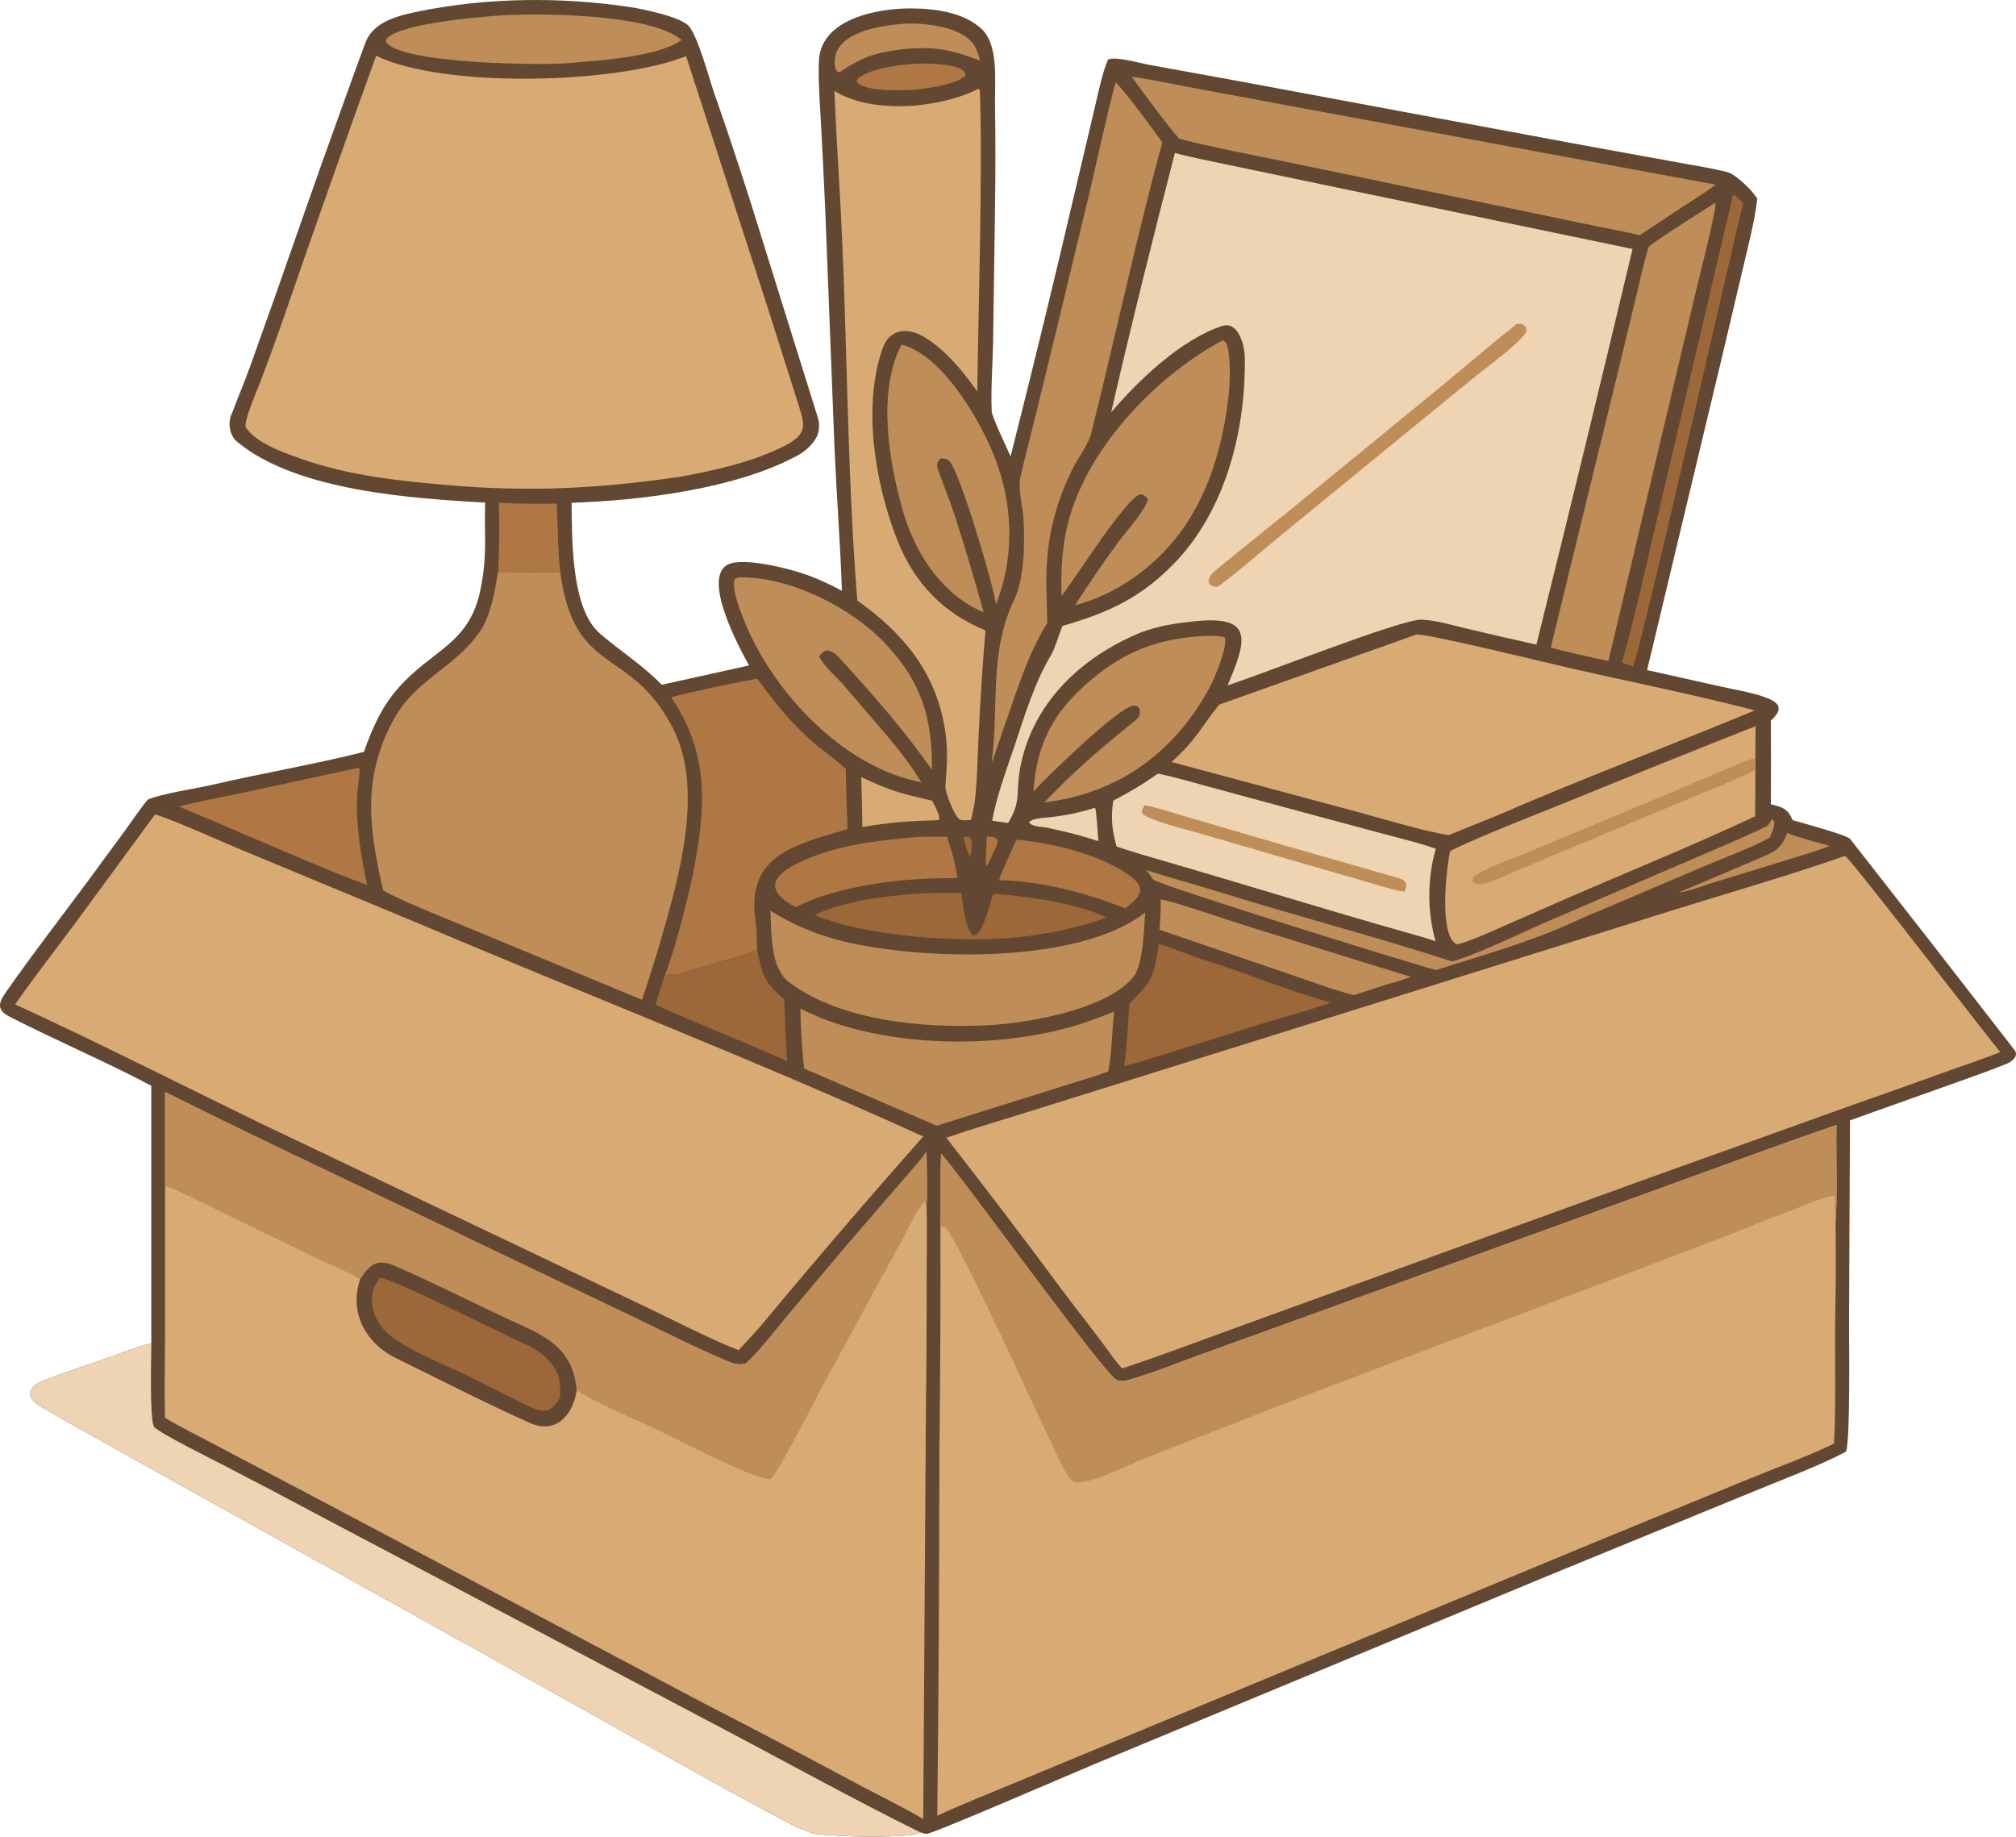 <?xml version="1.0" encoding="UTF-8"?> <svg xmlns="http://www.w3.org/2000/svg" id="Layer_2" data-name="Layer 2" viewBox="0 0 877.47 799.41"><defs><style> .cls-1 { fill: #af7744; } .cls-2 { fill: #9c6739; } .cls-3 { fill: #be8d58; } .cls-4 { fill: #624832; } .cls-5 { fill: #eed4b2; } .cls-6 { fill: #d8aa74; } </style></defs><g id="Layer_1-2" data-name="Layer 1"><path class="cls-4" d="M211.17,218.78c-30.74-1.83-82.08-4.81-108.08-26.6-3.47-2.91-3.95-8.82-2.07-12.44,2.58-6.81,5.4-13.53,7.89-20.38,7.3-20.28,14.48-40.61,21.54-60.97,6.28-18.01,12.67-35.97,19.18-53.9,3.15-8.72,6.24-17.48,9.53-26.15,3.48-9.17,14.77-11.67,23.38-13.43,29.83-6.07,61.69-6.31,91.73-1.83,5.4.81,22.59,4.34,25.72,8.48,4.14,5.46,8.24,21.22,10.62,28.2,7.64,21.83,14.84,43.8,21.6,65.92l16.6,53.19c2.39,7.74,4.91,15.49,7.26,23.25.55,1.83.5,3.64.23,5.47-.6,4.05-5.07,8.37-8.55,10.31-26.8,14.92-69.22,19.98-98.96,20.93.22,15.95-.31,46.07,12.4,57,8.92,7.67,17.89,13.13,26.86,22.21l37.97-8.41c-3.53-6.37-20.96-38.03-9.14-43.94,6.72-3.36,27.37,1.94,34.77,4.67,5.08,1.91,10.02,4.18,14.79,6.78-.66-19.94-2.26-40.73-3.17-60.88l-4.03-103.66c-.61-13.74-1.29-27.48-2.04-41.22-.43-8.07-1.13-17.13-.76-25.13,1.02-18.23,25.75-22.66,40.11-22.59,10.35.05,22.81,1.63,30.71,8.95,7.43,6.89,5.71,22.73,5.82,32.28.23,15.33.23,30.66,0,45.98l-.83,58.53c-.21,8.86-1.04,20.98-.6,29.62.13,2.51,6.7,16.16,8.21,19.61,10.08-39.8,19.77-79.7,29.06-119.69l7.4-31.35c1.36-5.74,3.64-16.84,6-21.66,3.16-1.54,13.72,1.53,17.68,2.26l37.54,6.82,148.7,27.68,44.31,8.06c6.73,1.22,14.77,2.48,21.34,4.18,3.61.93,11.06,8.18,12.98,11.58-1.13,9.57-3.68,19.44-5.92,28.86l-8.57,36.36-33.48,139.92,32.58,7.27c5.66,1.26,12.36,2.36,17.79,4.2,7.19,2.44,9.48,5.1,3.49,10.52.08,12.13.09,24.26,0,36.39,3.71,1.04,6.55,1.43,8.55,5.02.35.63.67,1.27.98,1.93,3.65,1.1,23.64,6.43,25.01,8.19,23.89,30.49,47.78,61.16,71.5,91.8,2.1,2.71-1.21,5.16-3.43,6.06-7.88,3.18-15.92,5.97-23.92,8.84l-44.24,15.77-.41,89.64c0,4.14.65,53.5-1.53,54.66-10.66,5.69-27.3,11.99-38.62,16.65l-91.52,37.53-197,81.81c-8.51,3.53-70.41,30.37-72.79,30.26-.92-.04-1.93-.39-2.81-.66-.28.14-1.76.9-2,.93-13.31,1.53-29.8,1.01-43.16-.16-2.01-.18-8.68-3.05-10.02-3.74-16.04-8.34-32.01-17.24-47.77-26.03l-90.76-50.77-129.86-72.25c-19.65-11.03-39.43-21.87-58.96-33.11-6.92-3.98-6.3-8.69,1.13-11.6,11.42-4.48,23.17-8.06,34.69-12.28,3.56-1.3,8.46-3.21,12.03-3.73v-112.2c-20.04-10.67-41.34-19.64-61.54-30.01-5.86-3.01-5.05-6-1.72-10.76,11.66-16.68,24.16-32.8,36.28-49.16l16.17-22.02c2.39-3.3,6.83-9.84,9.28-12.6,5.83-2.64,20.96-4.8,28.01-6.45,21.49-5.02,44.77-8.94,66.04-14.34,3.89-10.71,7.71-19.69,15.46-28.33,14.75-16.44,30.62-18.71,35.35-42.54,3.03-15.26,1.54-22.92,1.98-37.61h0Z"></path><path class="cls-5" d="M65.87,584.8c-.02,6.59-.81,31.64,1.13,36.26,3.83,3.46,23.97,13.38,29.84,16.42,15.05,7.79,30.04,15.68,44.99,23.67l171.29,90.47c28.24,14.85,59.06,31.94,87.43,45.91-.28.14-1.76.9-2,.93-13.31,1.53-29.8,1.01-43.16-.16-2.01-.18-8.68-3.05-10.02-3.74-16.04-8.34-32.01-17.24-47.77-26.03l-90.76-50.77-129.86-72.25c-19.65-11.03-39.43-21.87-58.96-33.11-6.92-3.98-6.3-8.69,1.13-11.6,11.42-4.48,23.17-8.06,34.69-12.28,3.56-1.3,8.46-3.21,12.03-3.73h0Z"></path><path class="cls-6" d="M409.6,502.06c11.73,13.58,70.64,95.64,76.38,98.51,1.51.75,3.55.53,5.1.09,11-3.14,21.95-7.69,32.74-11.55l65.76-23.77,129.15-46.75c26.61-9.62,53.91-19.8,80.61-28.96-.28,12.33.55,31.39-.42,42.8.13,11.9.2,24.22-.06,36.1-.44,19.71.42,40.16-.6,59.8-10.01,4.96-26.26,10.96-36.97,15.34l-68.5,28.15-188.62,78.22-63.56,26.39c-10.35,4.32-22.57,9.15-32.65,13.83.57-52.42.87-104.85.91-157.27.38-32.77.54-65.55.47-98.32-.15-10.29-.14-22.4.26-32.61h0Z"></path><path class="cls-3" d="M409.6,502.06c11.73,13.58,70.64,95.64,76.38,98.51,1.51.75,3.55.53,5.1.09,11-3.14,21.95-7.69,32.74-11.55l65.76-23.77,129.15-46.75c26.61-9.62,53.91-19.8,80.61-28.96-.28,12.33.55,31.39-.42,42.8-.3-4.1-.27-8.04-.28-12.14l-.72.14c-6.65,1.31-13.07,4.59-19.42,6.85-10.96,3.9-21.94,8.76-32.7,12.84l-185.43,70.28-62.44,24.45c-7.19,2.86-23.64,11.67-30.59,10.09-2.29-1.93-3.16-3.44-4.37-5.71-5.55-10.46-46.94-102.79-51.93-105.34-1.18.25-.79.04-1.7.78-.15-10.29-.14-22.4.26-32.61Z"></path><path class="cls-6" d="M71.85,475.26c48.96,24.51,98.2,47.23,147.41,71.04l56.37,26.89c13.5,6.53,27.19,13.41,41.02,19.25,2.72,1.15,5.11,1.81,7.97,1.01,5.06-4.38,13.17-14.79,17.82-20.4l25.86-30.71,22.62-26.23c3.27-3.79,9.7-10.88,12.35-14.85.06,5.15.49,18.84,0,23.24.33,9.75.08,21.01.06,30.84.02,21.58-.11,43.16-.36,64.74l-1.13,171.66c-8.83-5.24-19.85-10.58-29.1-15.51-22.02-11.84-44.15-23.47-66.39-34.88l-170.82-90.44-42.53-22.41c-6.63-3.5-14.86-7.55-21.14-11.41-.4-10.53-.04-23.43-.03-34.16l.03-66.8v-40.88h0Z"></path><path class="cls-3" d="M71.85,475.26c48.96,24.51,98.2,47.23,147.41,71.04l56.37,26.89c13.5,6.53,27.19,13.41,41.02,19.25,2.72,1.15,5.11,1.81,7.97,1.01,5.06-4.38,13.17-14.79,17.82-20.4l25.86-30.71,22.62-26.23c3.27-3.79,9.7-10.88,12.35-14.85.06,5.15.49,18.84,0,23.24-.92-1.14-.64-.48-.71-2.08-4.5,6.16-5.6,9.18-9.09,15.72l-33.92,62.2c-3.23,6-21.17,41.43-24.22,43.4-8.77-.1-45.89-20.32-55.93-24.58-6.96-2.96-22.15-9.96-28.4-13.96-.08-1.01-.19-2.02-.34-3.03-2.64-16.65-14.75-21.26-28.34-27.55-16.82-7.78-33.41-16.28-50.41-23.66-7.77-3.37-11.01-.67-15.15,5.77-3.23-2.19-13.05-6.23-17.19-8.24l-42.82-20.77c-3.63-1.78-21.9-11-24.89-11.6v-40.88.02Z"></path><path class="cls-4" d="M156.77,556.75c4.14-6.44,7.38-9.14,15.15-5.77,17,7.38,33.59,15.88,50.41,23.66,13.6,6.29,25.7,10.9,28.34,27.55.15,1.01.27,2.02.34,3.03-1.69,10.62-8.93,19.17-20.31,14.13-19.62-8.7-38.83-18.73-58.15-28.11-13.31-6.46-20.73-19.87-15.79-34.48h.01Z"></path><path class="cls-2" d="M165.45,556.09c7.6,1.3,54.88,25.41,65.2,29.9,1.77.77,6.11,3.86,7.53,5.42,5.4,5.98,5.81,9.18,5.57,16.7-1.46,2.69-2.13,3.63-4.53,5.47-3.4.88-4.84.43-8.06-1.1-7.27-3.44-14.5-7.07-21.68-10.73-12.32-6.49-26.89-11.4-38.24-19.38-8.54-6-13.03-17.42-5.79-26.29h0Z"></path><path class="cls-6" d="M802.63,372.67l.59.04c2.71,1.6,60.35,76.68,67.38,85.19-6.06,2.57-15.3,5.58-21.65,7.87-14.31,5.19-28.65,10.29-43.02,15.32l-88.3,31.66-166.22,60.25c-20.79,7.47-42.05,15.6-62.9,22.62-1.47-1.41-2.72-3.08-3.99-4.67-6.64-9.41-14.93-19.67-21.91-29.03-16.63-22.46-33.54-44.7-50.74-66.73,12.04-4.11,25.34-8.02,37.54-11.85l72.59-22.7,199.68-62.45c26.39-8.34,55.08-16.5,80.95-25.51h0Z"></path><path class="cls-6" d="M67.45,354.52c4.53.84,29.94,12.15,36.01,14.7l78,32.41c73.15,31.04,148.1,60.17,220.39,93.03-23.97,27.04-47.5,54.47-70.58,82.28-3.23,3.61-6.48,7.19-9.77,10.75-11.98-4.72-26.58-12.2-38.39-17.88l-54.92-26.21-114.52-54.56c-35.42-17.2-71.33-35.48-107.08-51.87,7.86-11.36,17.62-23.87,25.96-35.11l34.91-47.54h-.01Z"></path><path class="cls-5" d="M511.4,66.57c6.11,1.74,15.24,3.48,21.63,4.85l42.29,8.83,135.25,28.12c-13.64,57.47-27.59,114.87-41.85,172.19-10.11-2.22-20.19-4.53-30.26-6.93-6.31-1.48-13.21-3.68-19.7-3.92-8.72-.33-69.57,23.86-84.45,28.59,8.45-19.82,11.55-30.73-14.8-27.84-8.19.9-14.77,1.84-22.6,4.69-26.18,10.62-47.68,30.84-52.92,59.31-1.97,10.69.76,13.81-5.2,23.75l-6.94-1c1.93-10.74,6.16-21.95,9.62-32.25,4.63-13.78,8.61-27.4,16.04-39.93,1.67-2.82,3.54-9.16,4.88-12.56,20.66-6.07,34.78-12.41,50.35-29,21.22-23.23,29.57-57.19,29.05-88.02-.09-5.28-2.85-15.8-9.8-13.57-17.7,5.68-36.65,23.73-48.36,37.63,8.37-36.57,18.35-76.57,27.76-112.95h.01Z"></path><path class="cls-3" d="M660.17,141.03c2.69-.28,3.93.34,4.29,2.93-1.5,4.34-17.24,15.8-21.79,19.46l-35.61,29.05-50.09,41c-7.97,6.52-18.75,15.98-26.84,21.82-1.57.19-2.2-.03-3.5-.81-.55-1.14-.65-.79-.51-1.9.18-1.57,1.56-3.13,2.76-4.14,5.77-4.83,11.74-9.59,17.6-14.32,10.71-8.59,21.37-17.25,31.98-25.97l50.12-41.05c10.45-8.62,20.99-17.74,31.59-26.1v.03Z"></path><path class="cls-6" d="M163.7,24.24c28.98,14.29,104.64,12.34,134.92.19l35.26,108.68,9.61,30.25c1.01,3.17,2.11,6.61,3.11,9.83,3.64,11.73,6.14,15.6-6.8,21.71-14.04,6.62-27.95,9.62-43.05,12.5-35.67,5.25-65.87,6.86-102.14,3.72-20.88-1.8-40.57-3.88-60.77-10.45-8.15-2.9-21.76-7.09-26.78-14.53-1.4-2.07,5.11-16.88,6.31-20.05,3.29-8.71,6.48-17.46,9.56-26.25,13.33-38.63,26.92-77.16,40.78-115.61h0Z"></path><path class="cls-3" d="M216.76,249c8.25-.35,18.06.43,27.11.18,6.23,45.62,30.32,31.71,48.97,67.64,12.82,24.69,3.98,60.14-3.33,85.78-3.07,10.93-6.43,21.79-10.06,32.55l-75.5-31.28c-9.8-4.09-28.69-11.49-37.17-16.31-6.04-26.18-9.23-48.31,3.93-73.24,10.24-19.4,26.93-22.86,38.47-39.9,4.4-6.49,6.29-17.63,7.6-25.42h-.02Z"></path><path class="cls-6" d="M616.41,276.19c4.59-.55,58.23,12.62,67.28,14.68,26.66,6.08,53.66,11.44,80.12,18.32-37.06,15.38-76.57,30.24-113.09,46.15-6.72,2.68-13.42,5.39-20.11,8.14-9.36-1.25-31.6-7.9-41.9-10.67l-78.79-21.15c10.97-9.96,12.41-14.58,20.68-24.95l85.82-30.52h-.01Z"></path><path class="cls-6" d="M425.82,38.65c.23.24.45.48.68.72,1.26,34.78-.76,99.56-1.14,130.96-6.28-8.72-14.26-18.69-23.74-23.99-7.09-3.96-14.55-3.03-17.48,5.35-8.88,25.39-3.2,58.95,6.42,83.4,7.36,18.71,20.1,31.86,38.38,39.32-1.31,15.2-2.3,30.42-2.99,45.66-.44,8.56-.63,20.9-1.73,29.11-.43,2.51-1.06,5.2-1.58,7.7-1.7.09-4.08.53-5.35-.49-2.02-1.81-5.95-11.59-5.8-14.01.61-9.5,1.32-15.85-.29-25.48-4.11-24.63-18.17-41.37-38.06-55.54-4.75-58.97-4.23-119.06-7.67-178.17-.84-14.43-1.71-29.16-2.29-43.59,16.47,10.22,45.95,7.57,62.64-.95h0Z"></path><path class="cls-3" d="M492.6,33.49c4.57.26,18.48,3.23,23.58,4.17l52.18,9.71,178.42,33.01c-3.61,2.77-9.13,6.18-13.05,8.76l-20.11,13.28c-6.15-1.58-13.35-2.83-19.68-4.15l-36.25-7.54-98.16-20.35c-14.12-2.96-32.68-6.34-46.34-10.03-5.03-5.63-15.9-20.49-20.58-26.86h-.01Z"></path><path class="cls-6" d="M631.2,370.33c15.04-7.23,35-14.81,50.77-21.25,27.33-11.16,54.71-22.17,82.16-33.03-.09,4.59-.08,9.26-.11,13.85.03,1.27.18,4.05.01,5.2,0,6.73-.03,13.46-.11,20.18-25.72,12.16-55.86,24.39-82.15,35.83l-26.89,11.8c-6.02,2.65-14.42,6.6-20.67,8.13-8.18-3.34-4.63-33.69-3.01-40.71h0Z"></path><path class="cls-3" d="M764.01,329.9c.03,1.27.18,4.05.01,5.2-5.85,3.27-22.33,9.8-28.85,12.52l-51.35,21.45-25.89,10.82c-3.96,1.66-12.97,6.68-16.55,4.29-.47-1.65-.52-.88-.08-2.36,3.57-3.53,18.88-8.78,24.32-11.11l57.62-24.07,25.18-10.61c3.81-1.62,11.86-5.27,15.59-6.12h0Z"></path><path class="cls-3" d="M485.57,35.95c2.59,1.7,17.9,22.44,20.31,26-11.29,41.67-20.42,84.53-30.87,126.45-1.31,5.25-5.83,10.92-8.26,15.86-5.86,11.9-9.79,24.63-10.85,37.88-.97,9.99-.2,19.09-.08,29.05-8.97,14.44-13.49,30.61-19.32,46.73-1.59,4.88-3.04,9.34-4.93,14.13,3.37-24.86-1.25-47.99,9.93-71.19,4.46-9.25,4.57-25.17,3.98-35.1-.31-5.23-2.25-11.91-1.5-17.24,1.44-6.85,3.51-14.42,5.19-21.26l10.79-44.2,14.61-60.75c3.51-15.03,7.01-31.56,10.97-46.37h.03Z"></path><path class="cls-1" d="M292.14,303.47c8.78-2.38,28.65-6.55,37.45-8.09,7.21,9.86,14.1,18.59,23.32,26.82,4.89,4.36,10.69,8.14,15.29,12.57-.05,8.6.37,17.5.7,26.12-24.88,7.16-44.24,12.08-39.99,40.4.51,3.39.44,8.6.62,12.09-2.74,1.84-29.59,8.76-35.58,11.04-2.16-.49-2.48-.53-4.57.18,4.65-12.11,10.76-35.89,13.13-48.84,4.95-27.14,5.35-48.89-10.37-72.27v-.02Z"></path><path class="cls-5" d="M503.99,336.71c7.12,1.42,17.08,4.36,24.33,6.31l42.61,11.54,32.24,8.66c6.74,1.79,15.36,3.84,21.75,6.22-3.72,13.15-3.76,27.07-.1,40.23-4.47-1.53-9.13-2.79-13.68-4.09-34.26-9.7-68.33-20.31-102.53-30.26-7.53-2.19-15.2-4.34-22.62-6.85-2.05-7.45-2.55-12.36-1.44-19.99,7.57-4.03,12.5-6.85,19.43-11.78h.01Z"></path><path class="cls-3" d="M498.25,350.5c4.9.82,12.75,3.39,17.64,4.84l27.19,7.99c21.63,6.34,43.41,12.38,65.04,18.72,1.56.46,2.83.89,3.83,2.17.32,2.12.14,1.61-.69,3.89-4.7-.65-12.56-3.18-17.47-4.6l-29.35-8.48-42.97-12.51c-4.56-1.33-21.79-5.49-24.42-8.51-.1-1.92.08-1.53,1.19-3.52h0Z"></path><path class="cls-3" d="M746.68,88.14c.45,3.19-7.59,34.58-8.87,40.09l-37.73,159.45c-6.73-1.31-13.45-2.94-20.13-4.49l-4.98-1.34,28.45-116.69,8.82-36.58c1.56-6.47,3.36-15.01,5.39-21.23,7.27-5.53,21.09-13.98,29.06-19.21h-.01Z"></path><path class="cls-3" d="M335.29,396.38c17.78,11,33.46,14.62,54.01,17.17,30.63,3.81,83.94,3.34,109.13-16.4-.51,7.51-.88,20.78-4.36,27-10.48,14.96-46.3,21.21-64.3,22.09-27.61,1.35-63.51-1.69-86.29-18.69-8.34-6.23-7.6-21.66-8.18-31.16h-.01Z"></path><path class="cls-3" d="M532.26,148.08c1.18.63,1.82,1.77,2.08,3.02,3.22,15.67-2.17,41.55-7.6,56.32-2.24,5.94-4.99,11.67-8.22,17.12-10.92,18.48-29.78,33.49-50.66,38.91,6.35-9.79,12.61-19.11,19.6-28.46,2.86-3.82,11.81-13.88,12.15-17.95-1.27-1.21-1.54-1.7-3.28-1.93-6.39,1.83-28.3,36.56-34.28,44.32-.45-12.12.32-23.83,3.85-35.48,9.41-31.07,38.18-60.86,66.38-75.87h-.02Z"></path><path class="cls-3" d="M348.39,439.01c2.04,1.03,4.11,2,6.21,2.91,31.95,13.71,76.83,14.51,110.27,5.39,7.23-1.97,13.2-4.27,20.11-7.02-1.15,8.77-.84,17.03-2.63,26.06l-5.35,1.88-69.28,21.74-57.76-24.89c-.82-8.72-1.52-17.3-1.57-26.06h0Z"></path><path class="cls-3" d="M392.38,149.99c16.85,4.25,31.83,29.38,38.45,43.99,9.9,21.86,11.58,46.57,2.68,69.07-.97-7.95-15.8-57.85-20.27-62.32-1.17-1.17-2.34-1.13-3.89-1.21-1.78,2.11-1.85,2.61-.89,5.35,2.26,6.47,4.89,12.8,7.05,19.31,4.49,14.02,8.7,28.13,12.62,42.32-1.21-.52-2.41-1.08-3.59-1.67-16.06-8.23-26.68-25.49-31.48-42.26-6.2-21.63-11.33-52.08-.67-72.59h0Z"></path><path class="cls-3" d="M321.38,251.31c.46-.02.92-.02,1.38-.02,21.69.03,47.86,13.24,62.57,28.82,15.95,16.89,20.45,32.65,20.31,55.02-11.67-16.88-26.28-33.42-40.14-48.62-1.54-1.69-3.56-3.4-5.92-3.36-1.67.65-1.92,1.2-3.02,2.6,2.44,4.84,8.15,9.33,11.74,13.69,10.07,12.23,24.7,27.41,32.69,41.07-3.46-.71-6.88-1.64-10.22-2.78-26.98-9.36-50.8-34.37-63.38-59.75-2.17-4.38-9.31-20.22-7.74-25.44.22-.74.87-.81,1.75-1.23h-.02Z"></path><path class="cls-3" d="M522.74,276.89c2.95-.11,7.6-.39,10.3.52,1.56,3.8-4.56,18.17-6.6,21.93-15.43,28.43-39.92,46.04-71.84,49.89,13.08-13.82,23.67-22.76,38.42-34.77,2.4-1.81,3.77-3.06,2.81-6.29-.87-.8-1.2-1.14-2.49-1.06-6.1.38-37.37,30.56-43.53,37.46,1.34-21.25,9.08-35.31,25.36-48.89,14.69-12.26,28.6-17.52,47.57-18.79h0Z"></path><path class="cls-2" d="M504.38,410.87c4.96,1.22,13.34,4.94,18.67,6.58,18.15,5.6,37.98,13.98,56.11,18.85-8.16,3.17-24.52,7.6-33.56,10.35-11.27,3.71-22.59,7.27-33.97,10.67-7.42,2.3-14.75,4.91-22.32,6.65,1.04-6.8,1.73-20.09,2.29-27.24,10.26-9.89,10.74-12.3,12.78-25.87h0Z"></path><path class="cls-3" d="M214.41,6.98l.91-.08c17.17-1.35,67.7-1.19,81.33,10.49-9.96,7.29-34.87,8.83-47.42,9.94-10.69,1.36-78.11.57-81.33-9.65,2.48-6.86,38.53-10.15,46.51-10.7Z"></path><path class="cls-1" d="M155.38,334.3l1.07.19c.34,1.47-.88,9.03-.99,11.2-.64,13.36,1.57,26.55,4.37,39.51-16.62-6.01-36.83-15.11-53.41-22.01-9.46-4.14-18.97-8.17-28.53-12.08,6.94-2.09,19.12-4.22,26.71-5.83l50.79-10.97h-.01Z"></path><path class="cls-2" d="M400.72,388.9c5.84-.37,11.89-.27,17.75-.27.77,5.63,1.35,13.93,4.66,18.35,4.3,1.8,7.95-14.56,9.17-17.91,13.88.79,37.05,4.14,49.31,10.25-8.39,3.31-19.85,5.98-28.76,7.26-25.76,4.8-74.12,1.93-98.32-8.35,13.45-6.34,31.43-8.38,46.18-9.33h.01Z"></path><path class="cls-2" d="M329.53,413.37c2.26,10.71,2.83,14.06,11.74,21.5.44,7.32.72,20.51,1.43,27.06-18.95-8.55-38.23-15.94-57.32-24.6.95-3.06,2.94-10.18,4-12.73,2.09-.71,2.41-.67,4.57-.18,5.99-2.28,32.84-9.2,35.58-11.04h0Z"></path><path class="cls-3" d="M505.21,391.37c9.63,2.26,27.12,8.42,37,11.54l71.86,22.27c-2.27.76-4.53,1.54-6.78,2.33-4.56,1.08-13.24,4.12-18.03,5.63-7.71-1.86-22.51-7.26-30.31-9.92l-54.27-18.55c.38-4.85.57-8.45.53-13.3h0Z"></path><path class="cls-1" d="M396.97,364.48c4.72-.44,10.4-.31,15.22-.32,2.11,6.62,3.67,11.09,4.45,18.05-21.17-.1-42.93,2-62.9,9.29l-7.51,3.31c-16.47-8.78-7.1-15.81,5.07-20.98,14.34-6.09,30.29-7.98,45.68-9.35h-.01Z"></path><path class="cls-3" d="M771.15,356.45c.66.46.62.56,1.13,1.25.05,2.49-.95,4.37-1.88,6.73-3.96,2.84-22.23,9.85-27.84,12.27l-44.46,18.9c-3.53,1.51-7.32,2.99-10.77,4.61-20.15,9.43-41.16,15.34-62.33,21.99-12.9-3.44-119.83-36.74-122.98-39.31l-3.02-4.19c10.04,3.33,20.46,6.04,30.57,9.2,33.85,10.6,68.91,19.66,102.55,30.59,2.43-.76,4.84-1.58,7.22-2.47,10.46-3.99,22.49-9.81,32.97-14.41l46.64-20.08,33.98-14.6c5.18-2.27,10.47-4.61,15.58-7.04,1.43-.68,2.01-2.04,2.64-3.44h0Z"></path><path class="cls-2" d="M754.34,84.67c1.56.73,3.11,2.48,4.39,3.72-4.22,16.53-45.4,198.68-48.06,201.83l-4.79-1.88c5.41-18.03,10.97-44.19,15.46-62.9l33-140.78h0Z"></path><path class="cls-1" d="M442.42,365.48c15.44,1.31,39.12,6.87,51.22,17.22,6.09,5.21.24,9.43-3.94,12.68-16.74-6.72-36.72-11.98-54.84-12.29,1.43-4.52,5.46-12.96,7.56-17.61h0Z"></path><path class="cls-1" d="M217.14,218.8c8.4.56,16.8.51,25.22.4.34,8.63.53,21.72,1.52,29.98-9.05.24-18.87-.54-27.11-.18.67-10.56.57-19.6.38-30.2h0Z"></path><path class="cls-3" d="M392.87,10.4c6.86-.71,18.82.76,24.94,4.06,6.01,3.25,7.07,6.06,8.82,11.93-13.13-4.91-19.63-6.28-34.02-4.94-12.12,1.57-17.38,3.42-27.21,10l-.97-.26c-.73-1.04-.86-1.39-1.02-2.6-1.8-14.35,19.58-17.5,29.45-18.18h0Z"></path><path class="cls-6" d="M374.83,338.21c12.68,6.03,17.29,7.14,30.9,10.3,1.08,2.14,3.32,6.04,3.12,8.23l-.98.28c-10.82.25-21.87.98-32.52,2.97-.08-7.26-.25-14.52-.52-21.78Z"></path><path class="cls-1" d="M396.06,27.9c3.71-.52,25.33-.72,24.1,5.06-3.92,3.89-16.98,5.56-22.38,6.15-5.22.18-21.76,1.05-24.9-3.64l.44-1.18c4.94-4.3,16.37-5.83,22.73-6.38h0Z"></path><path class="cls-3" d="M777.94,362.56c3.87,1.72,14.13,4.39,18.47,5.63-5.32,2.19-14.1,4.7-19.81,6.47l-32.82,10.08c-4.2,1.47-8.72,3.19-13.14,3.72l34.07-14.47c7.5-3.26,10.28-3.96,13.23-11.43h0Z"></path><path class="cls-5" d="M476.13,351.7l.51-.03c.6.61,1.21,12.34,1.44,14.46-8.24-2.74-14.69-4.23-23.1-6.04-2.11-.28-6.13-.34-7.13-2.27,1.6-1.47,4.68-1.69,6.8-1.89,7.46-.7,14.35-1.93,21.49-4.22h-.01Z"></path><path class="cls-1" d="M429.5,364.13c2.3.14,3.61-.26,4.78,1.78-.08,2.08-2.63,6.58-3.74,9.15-.46.9-.64,1.14-1.21,1.98-.6-1.92.08-10.47.18-12.91h-.01Z"></path><path class="cls-2" d="M419.32,364.12l2.57.09.86.98c.69,2.31-.01,5.19-.37,7.69-1.39-1.45-2.55-6.63-3.06-8.76Z"></path></g></svg> 
